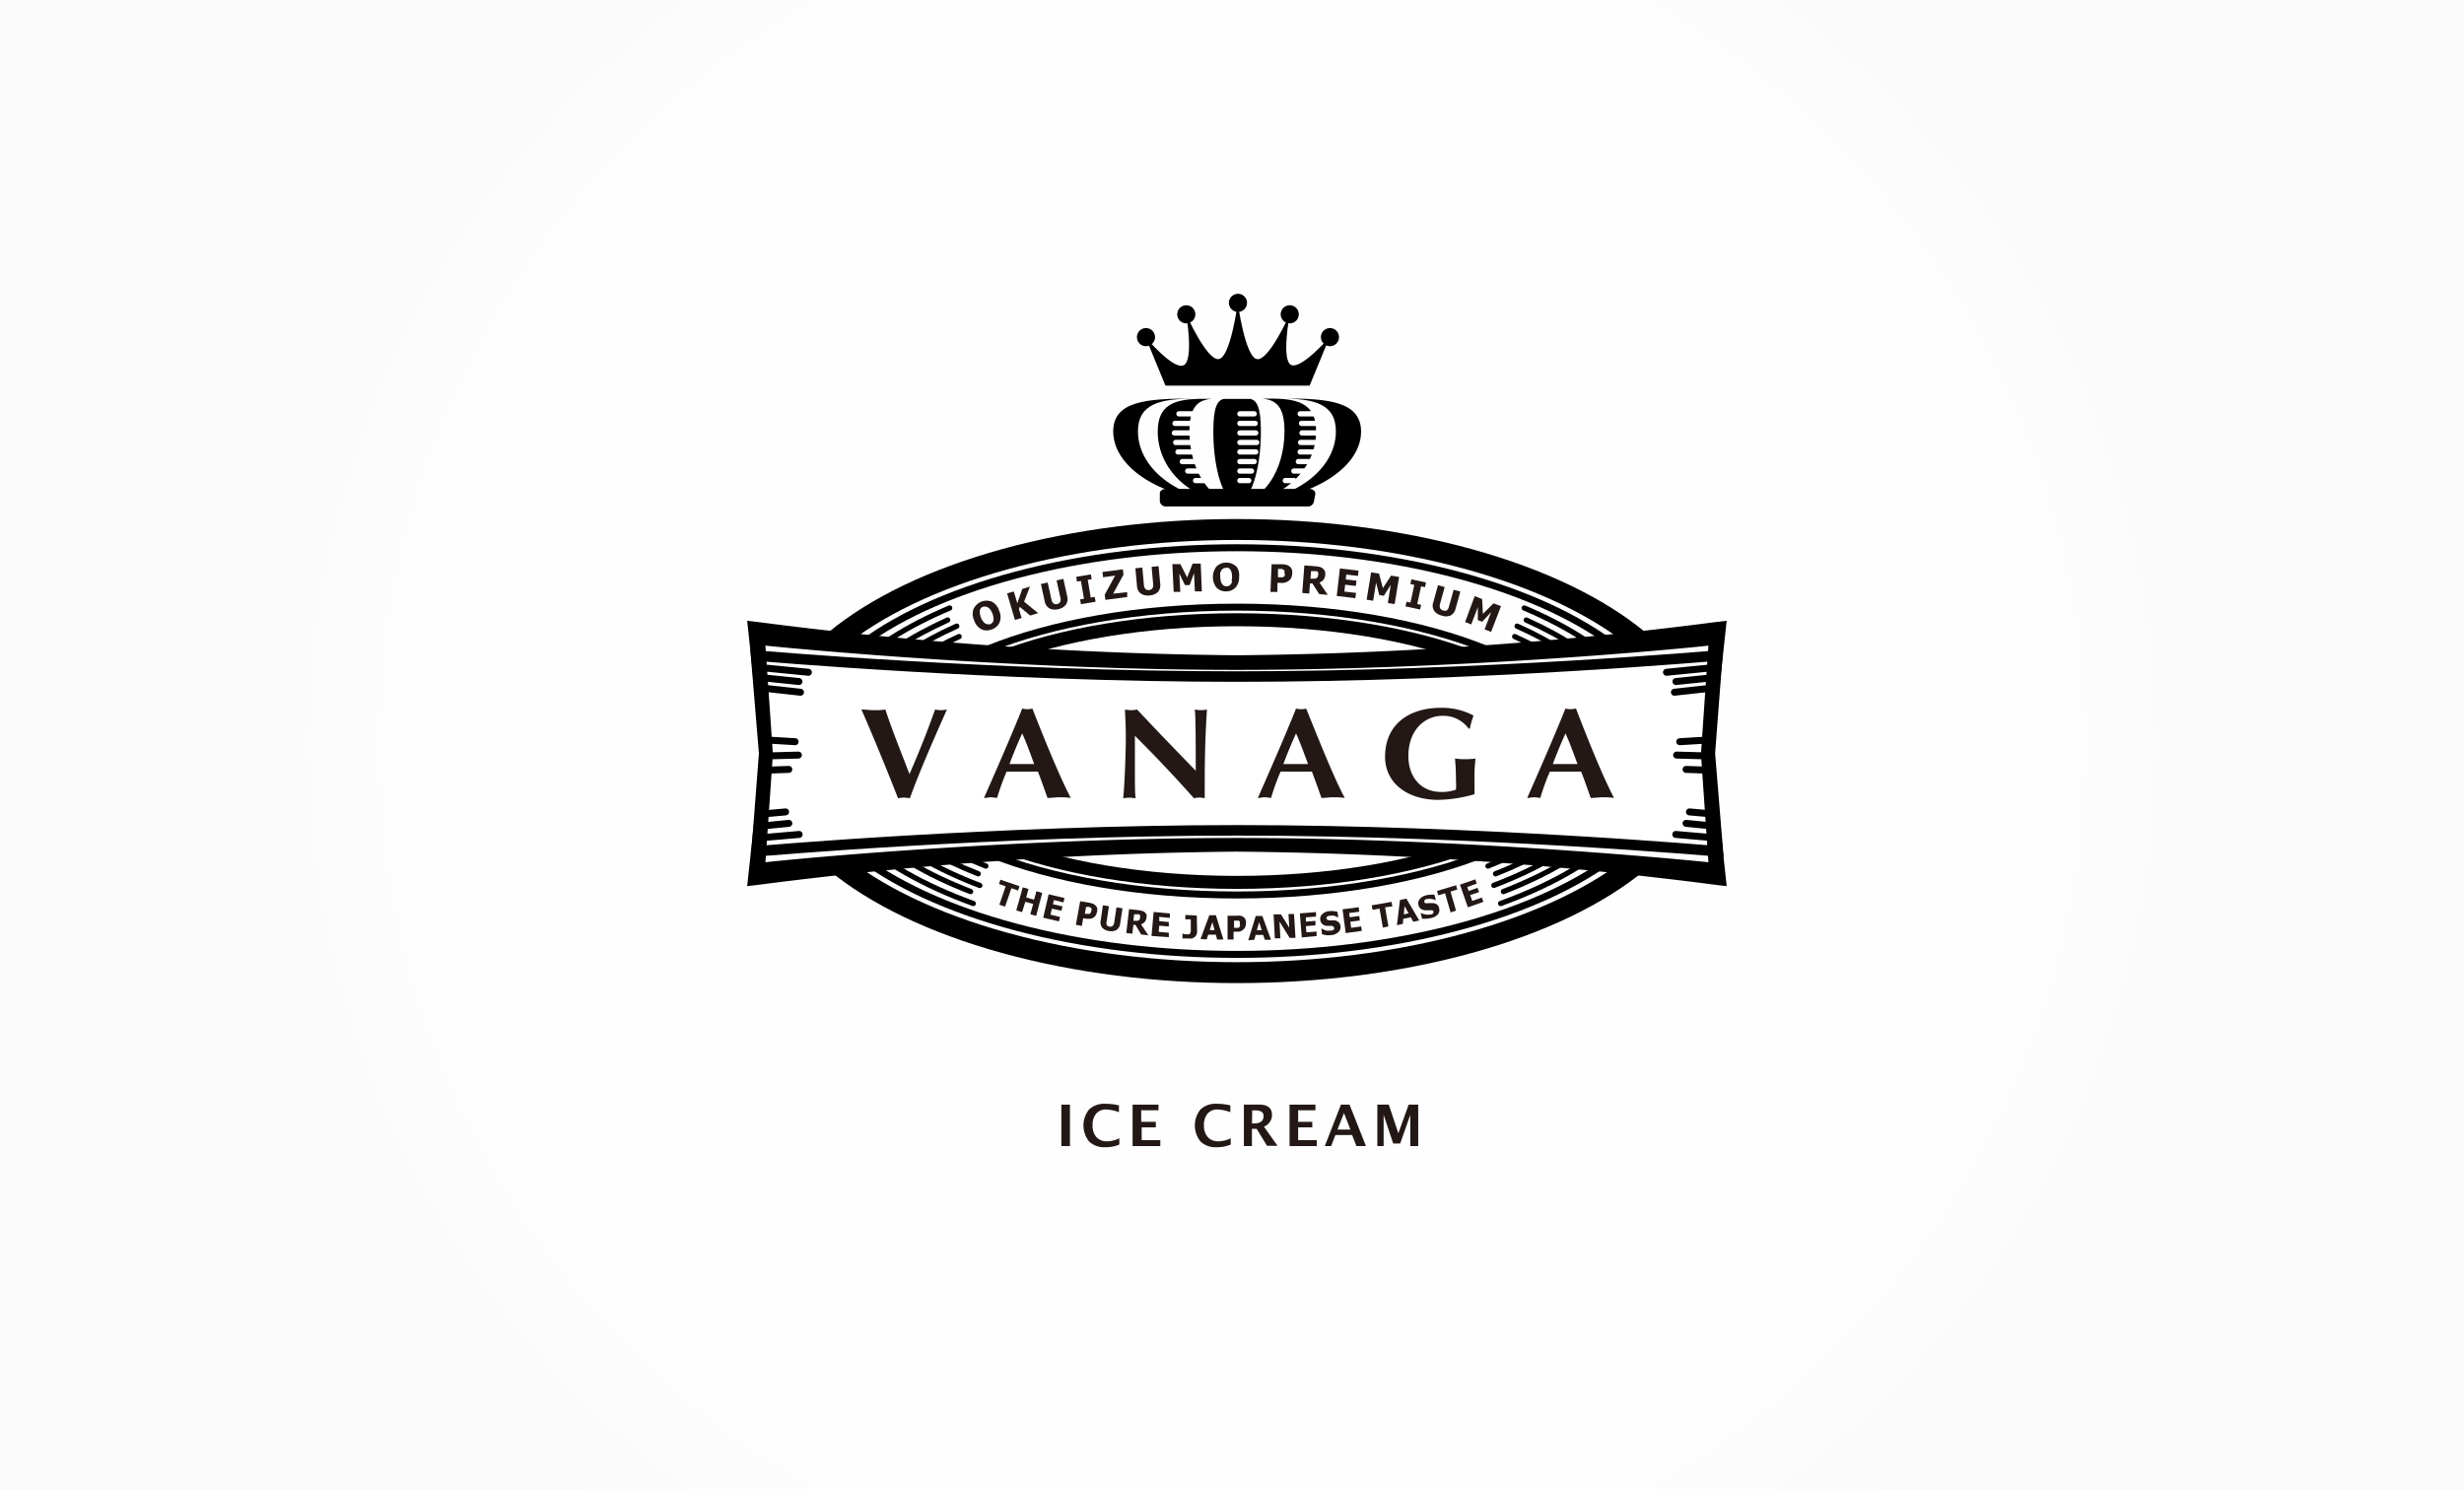 <svg id="レイヤー_1" data-name="レイヤー 1" xmlns="http://www.w3.org/2000/svg" xmlns:xlink="http://www.w3.org/1999/xlink" viewBox="0 0 257.95 155.91"><rect x="0" y="0" width="257.95" height="155.91" fill="#808080" stroke="none"/><defs><style>.cls-1{fill:url(#名称未設定グラデーション_21);}.cls-10,.cls-2,.cls-3,.cls-4,.cls-5,.cls-7,.cls-9{fill:none;}.cls-10,.cls-2,.cls-3,.cls-4,.cls-5,.cls-7{stroke:#000;}.cls-2{stroke-width:2.19px;}.cls-10,.cls-3{stroke-width:0.73px;}.cls-4{stroke-width:1.36px;}.cls-10,.cls-5,.cls-9{stroke-linecap:round;stroke-linejoin:round;}.cls-5,.cls-9{stroke-width:0.55px;}.cls-6{fill:#fff;}.cls-7{stroke-width:1.1px;}.cls-8{fill:#231815;}.cls-9{stroke:#fff;}</style><radialGradient id="名称未設定グラデーション_21" cx="128.97" cy="77.95" r="106.56" gradientUnits="userSpaceOnUse"><stop offset="0" stop-color="#fff"/><stop offset="0.81" stop-color="#fdfdfd"/><stop offset="1" stop-color="#fafafa"/></radialGradient></defs><title>svg</title><rect class="cls-1" width="257.95" height="155.91"/><ellipse class="cls-2" cx="129.49" cy="78.64" rx="48.56" ry="23.2"/><ellipse class="cls-3" cx="129.49" cy="78.64" rx="36.96" ry="15.07"/><ellipse class="cls-4" cx="129.49" cy="78.64" rx="35.16" ry="13.75"/><ellipse class="cls-3" cx="129.49" cy="78.64" rx="46.21" ry="21.29"/><path class="cls-5" d="M99.42,63.66c-8.83,3.72-14.36,9.05-14.36,15,0,6.46,6.58,12.21,16.83,15.94"/><path class="cls-5" d="M99.21,64.92c-7.79,3.5-12.6,8.35-12.6,13.71,0,5.89,5.83,11.17,15,14.72"/><path class="cls-5" d="M100.16,65.56C92.65,68.91,88,73.53,88,78.64c0,5.64,5.65,10.68,14.57,14.07"/><path class="cls-5" d="M100.41,66.65c-6.87,3.12-11.09,7.34-11.09,12,0,5.09,5,9.66,13.09,12.84"/><path class="cls-5" d="M100.73,67.68c-6.23,2.9-10,6.74-10,11,0,4.74,4.81,9,12.48,12"/><path class="cls-5" d="M159.57,63.66c8.82,3.72,14.35,9.05,14.35,15,0,6.46-6.57,12.21-16.82,15.94"/><path class="cls-5" d="M159.78,64.92c7.79,3.5,12.61,8.35,12.61,13.71,0,5.89-5.83,11.17-15,14.72"/><path class="cls-5" d="M158.82,65.56c7.51,3.35,12.15,8,12.15,13.07,0,5.64-5.66,10.68-14.58,14.07"/><path class="cls-5" d="M158.57,66.65c6.87,3.12,11.09,7.34,11.09,12,0,5.09-5,9.66-13.09,12.84"/><path class="cls-5" d="M158.25,67.68c6.23,2.9,10,6.74,10,11,0,4.74-4.8,9-12.48,12"/><path class="cls-6" d="M179,78.89l.84,12.33s-24.88-2.65-50.31-2.65-50.32,2.65-50.32,2.65L80,78.89l-.85-12.33s24.89,2.65,50.32,2.65,50.31-2.65,50.31-2.65Z"/><path d="M179.71,65.12a417.08,417.08,0,0,1-50.22,3.49,417,417,0,0,1-50.22-3.49L78.22,65s1.47,13.77,1.48,13.89-1.48,13.89-1.48,13.89l1.05-.12a417.46,417.46,0,0,1,50.22-3.49,417.51,417.51,0,0,1,50.22,3.49l1.05.12S179.29,79,179.28,78.89,180.76,65,180.76,65ZM80.91,79v-.06l-.78-11.34c4.89.5,27.13,2.54,49.36,2.54s44.47-2,49.36-2.54c-.12,1.75-.78,11.34-.78,11.34s.66,9.59.78,11.34c-4.89-.5-27.13-2.54-49.36-2.54s-44.47,2-49.36,2.54Z"/><path class="cls-7" d="M179,78.89l.84,10.25s-24.88-2.2-50.31-2.2-50.32,2.2-50.32,2.2L80,78.89l-.85-10.25s24.89,2.2,50.32,2.2,50.31-2.2,50.31-2.2Z"/><path class="cls-8" d="M104,64.64a1.08,1.08,0,0,1,0,.33.48.48,0,0,1-.13.24.64.64,0,0,1-.21.15.58.58,0,0,1-.25,0,.51.51,0,0,1-.26-.08.87.87,0,0,1-.24-.23,1.57,1.57,0,0,1-.22-.39,1.93,1.93,0,0,1-.11-.44.9.9,0,0,1,0-.33.57.57,0,0,1,.13-.24.59.59,0,0,1,.21-.13.61.61,0,0,1,.25,0,.56.56,0,0,1,.26.08,1,1,0,0,1,.24.22,1.74,1.74,0,0,1,.21.39A1.45,1.45,0,0,1,104,64.64ZM103.84,63a1.51,1.51,0,0,0-1.92.76A1.56,1.56,0,0,0,102,65a1.59,1.59,0,0,0,.75.89,1.34,1.34,0,0,0,1.11,0,1.32,1.32,0,0,0,.8-.76,1.53,1.53,0,0,0-.06-1.17A1.56,1.56,0,0,0,103.84,63Z"/><path class="cls-8" d="M108.68,64.2l-.84.25-1.09-.91-.08.23.28.94-.7.2-.82-2.78.7-.2.37,1.24.52-1.51.8-.24L107.21,63Z"/><path class="cls-8" d="M110.8,63.78a1.3,1.3,0,0,1-.94-.08,1.05,1.05,0,0,1-.49-.74l-.4-1.81.71-.16.39,1.77a.75.75,0,0,0,.21.42.44.44,0,0,0,.39.06A.43.43,0,0,0,111,63a.69.69,0,0,0,0-.47l-.39-1.76.71-.16.4,1.81a1.08,1.08,0,0,1-.12.87A1.31,1.31,0,0,1,110.8,63.78Z"/><path class="cls-8" d="M114.7,63l-1.54.26-.09-.5.41-.07-.32-1.86-.41.07-.09-.5,1.54-.26.08.5-.41.07.32,1.86.41-.07Z"/><path class="cls-8" d="M118,62.51l-2.28.3-.07-.54,1.09-2-1.26.17-.07-.55,2.14-.28.07.55-1.09,2L118,62Z"/><path class="cls-8" d="M120.34,62.34a1.29,1.29,0,0,1-.92-.2,1,1,0,0,1-.39-.79l-.17-1.85.73-.07.16,1.8a.74.74,0,0,0,.16.44.53.53,0,0,0,.73-.06.69.69,0,0,0,.08-.46l-.16-1.8.73-.07.17,1.84a1.09,1.09,0,0,1-.23.85A1.28,1.28,0,0,1,120.34,62.34Z"/><path class="cls-8" d="M125.82,61.92l-.73,0L125,60l-.46,1.26-.49,0-.59-1.21.1,1.92-.69,0-.14-2.9.84,0,.71,1.4.57-1.46.85,0Z"/><path class="cls-8" d="M129,60.86a.94.94,0,0,1-.14.3.55.55,0,0,1-.2.17.63.63,0,0,1-.25.06.63.63,0,0,1-.24-.05.55.55,0,0,1-.21-.17.81.81,0,0,1-.15-.3,1.55,1.55,0,0,1-.06-.44,1.53,1.53,0,0,1,0-.45.79.79,0,0,1,.14-.3.54.54,0,0,1,.45-.22.52.52,0,0,1,.24,0,.55.55,0,0,1,.21.17,1,1,0,0,1,.14.3,1.92,1.92,0,0,1,0,.89Zm.41-1.55a1.51,1.51,0,0,0-2.06,0,1.81,1.81,0,0,0,0,2.21,1.32,1.32,0,0,0,1,.4,1.34,1.34,0,0,0,1-.41,1.57,1.57,0,0,0,.37-1.11A1.56,1.56,0,0,0,129.44,59.31Z"/><path class="cls-8" d="M134.51,60.23a.44.44,0,0,1-.1.15l-.1.06-.12,0h-.4l0-.87h.1l.25,0a.58.58,0,0,1,.19.06.31.31,0,0,1,.13.13.36.36,0,0,1,0,.21A.58.58,0,0,1,134.51,60.23Zm.72-.63a.74.74,0,0,0-.24-.3,1,1,0,0,0-.32-.16,1.81,1.81,0,0,0-.43-.06l-1.12,0-.12,2.9.73,0,0-.95.38,0a1.3,1.3,0,0,0,.28,0l.24-.06.2-.1.17-.13a.8.8,0,0,0,.2-.3,1.26,1.26,0,0,0,.08-.39A1,1,0,0,0,135.23,59.6Z"/><path class="cls-8" d="M137.94,60.4a.3.3,0,0,1-.11.12.35.35,0,0,1-.18.07h-.26l-.2,0,.06-.79.24,0,.21,0,.15,0A.26.26,0,0,1,138,60a.38.38,0,0,1,0,.19A.53.53,0,0,1,137.94,60.4Zm.19.6a1,1,0,0,0,.42-.3.9.9,0,0,0,.19-.53.78.78,0,0,0-.06-.4.81.81,0,0,0-.23-.27.93.93,0,0,0-.32-.15,2.78,2.78,0,0,0-.42-.06l-1.16-.09-.22,2.89.73.06.08-1.06.25,0,.72,1.12.89.07Z"/><path class="cls-8" d="M139.94,62.4l.33-2.88,1.95.23-.06.55-1.22-.14-.06.51,1.13.13-.07.55-1.12-.13-.08.72,1.22.14-.07.55Z"/><path class="cls-8" d="M146,63.25l-.71-.11.31-1.9-.73,1.14-.48-.08L144.06,61l-.31,1.9-.68-.11.47-2.86.83.13.4,1.52.86-1.31.84.14Z"/><path class="cls-8" d="M148.66,63.82l-1.52-.33.11-.49.41.09.4-1.85-.41-.09.11-.49,1.53.33-.11.49-.41-.09-.4,1.85.41.09Z"/><path class="cls-8" d="M150.92,64.45a1.28,1.28,0,0,1-.79-.51,1,1,0,0,1-.08-.88l.49-1.79.7.2-.48,1.74a.72.72,0,0,0,0,.46.43.43,0,0,0,.31.24.46.46,0,0,0,.39,0,.72.72,0,0,0,.23-.41l.49-1.75.7.19-.5,1.79a1.08,1.08,0,0,1-.51.71A1.28,1.28,0,0,1,150.92,64.45Z"/><path class="cls-8" d="M156.1,66.16l-.68-.26.68-1.8-.93,1-.46-.17,0-1.35-.69,1.8-.64-.25,1-2.71.78.3.08,1.56,1.11-1.11.79.3Z"/><path class="cls-8" d="M104.62,94.73l.66-1.93-.7-.24.15-.45,2,.68-.15.45-.7-.24-.66,1.93Z"/><path class="cls-8" d="M108.47,95.9l-.61-.17.3-1.08-.82-.23L107,95.5l-.61-.17.68-2.42.6.17-.24.89.82.23.25-.88.61.17Z"/><path class="cls-8" d="M109.21,96.09l.57-2.45,1.66.39-.11.46-1-.25-.1.44,1,.22-.11.46-1-.22-.15.63,1,.24-.11.46Z"/><path class="cls-8" d="M114.18,95.57a.36.36,0,0,1-.11.11l-.09,0h-.25l-.16,0h0l.13-.73.08,0,.22,0,.16.07a.27.27,0,0,1,.1.12.3.3,0,0,1,0,.19A.53.53,0,0,1,114.18,95.57Zm.69-.46a.66.66,0,0,0-.17-.29.88.88,0,0,0-.26-.18,1.65,1.65,0,0,0-.36-.11l-1-.17-.45,2.47.62.12.15-.81.32.06.24,0,.21,0,.18-.06.16-.09a.77.77,0,0,0,.21-.23.9.9,0,0,0,.11-.32A.82.82,0,0,0,114.87,95.11Z"/><path class="cls-8" d="M116.12,97.48a1.11,1.11,0,0,1-.73-.35.9.9,0,0,1-.16-.75l.23-1.59.63.09-.23,1.56a.6.6,0,0,0,0,.4.37.37,0,0,0,.3.18.4.4,0,0,0,.33-.08.66.66,0,0,0,.16-.38l.23-1.55.63.09-.24,1.59a.94.94,0,0,1-.37.67A1.11,1.11,0,0,1,116.12,97.48Z"/><path class="cls-8" d="M119.31,96.26a.33.33,0,0,1-.1.1.34.34,0,0,1-.17.05h-.22l-.17,0,.08-.68.21,0,.17,0,.13,0a.25.25,0,0,1,.11.12.34.34,0,0,1,0,.17A.48.48,0,0,1,119.31,96.26Zm.14.52a.91.91,0,0,0,.38-.24.81.81,0,0,0,.19-.45.7.7,0,0,0,0-.34.68.68,0,0,0-.19-.24.8.8,0,0,0-.27-.14l-.36-.07-1-.11-.29,2.5.63.07.11-.92.22,0,.59,1,.76.09Z"/><path class="cls-8" d="M120.55,98l.22-2.51,1.7.15,0,.47L121.36,96l0,.45,1,.09,0,.47-1-.09-.06.65,1.06.09,0,.47Z"/><path class="cls-8" d="M125.32,97.57a.91.91,0,0,1-.07.3.66.66,0,0,1-.18.24.8.8,0,0,1-.31.15,1.38,1.38,0,0,1-.4,0l-.31,0-.26,0,0-.5h.06l.16.06a.67.67,0,0,0,.21,0,.62.62,0,0,0,.26,0,.29.29,0,0,0,.13-.13.48.48,0,0,0,.05-.19c0-.07,0-.15,0-.24l0-1-.57,0,0-.46,1.2.06Z"/><path class="cls-8" d="M125.68,98.32l.92-2.49.69,0,.78,2.54-.65,0-.14-.51-.79,0-.17.5Zm1.47-.93-.23-.84-.28.83Z"/><path class="cls-8" d="M130.44,96.68a1.09,1.09,0,0,1-.06.33.67.67,0,0,1-.16.26l-.14.12a.86.86,0,0,1-.17.1l-.2.06-.24,0h-.33v.82h-.63V95.88h1a1.56,1.56,0,0,1,.37,0,.83.83,0,0,1,.28.13.58.58,0,0,1,.22.25A.82.82,0,0,1,130.44,96.68Zm-.65,0a.34.34,0,0,0,0-.18.26.26,0,0,0-.12-.1.51.51,0,0,0-.17,0h-.31v.75h.35l.1,0,.08-.05a.3.3,0,0,0,.08-.13A.45.45,0,0,0,129.78,96.69Z"/><path class="cls-8" d="M131.58,97.4l.23-.84.28.83Zm-.27,1,.14-.51.79,0,.17.51.65,0-.91-2.49-.69,0-.78,2.54Z"/><path class="cls-8" d="M135.62,98.2l-.61,0-1.06-1.7.09,1.75-.58,0-.13-2.51.77,0,.87,1.39-.08-1.43.58,0Z"/><path class="cls-8" d="M136.28,98.15l-.2-2.51,1.69-.14,0,.47-1.06.08,0,.45,1-.08,0,.47-1,.08.05.65,1.07-.08,0,.47Z"/><path class="cls-8" d="M140.1,97.61a.71.71,0,0,0,.23-.63.65.65,0,0,0-.17-.4.86.86,0,0,0-.42-.21l-.26,0-.25,0a.65.65,0,0,1-.27-.07.18.18,0,0,1-.09-.14.18.18,0,0,1,0-.12.26.26,0,0,1,.1-.09l.13-.06.15,0a1.07,1.07,0,0,1,.42,0,1.35,1.35,0,0,1,.36.16h.06l-.06-.57a2,2,0,0,0-.41-.08,2.31,2.31,0,0,0-.45,0,1.22,1.22,0,0,0-.72.29.7.7,0,0,0-.24.6.74.74,0,0,0,.18.42.84.84,0,0,0,.44.23l.28,0,.28,0a.54.54,0,0,1,.18.06.19.19,0,0,1,.09.15.18.18,0,0,1,0,.14.27.27,0,0,1-.1.09.43.43,0,0,1-.14.05l-.14,0a1.25,1.25,0,0,1-.45,0,1.58,1.58,0,0,1-.44-.2h-.06l.07.59a2.53,2.53,0,0,0,.42.09,1.88,1.88,0,0,0,.51,0A1.25,1.25,0,0,0,140.1,97.61Z"/><path class="cls-8" d="M140.88,97.7l-.33-2.49,1.68-.22.07.47-1.06.14.06.44,1-.13.06.47-1,.13.09.64L142.5,97l.06.47Z"/><path class="cls-8" d="M144.77,97.13l-.35-2-.73.13-.09-.47,2.08-.36.08.47L145,95l.35,2Z"/><path class="cls-8" d="M146.24,96.87l.32-2.64.67-.14,1.35,2.29-.63.13-.26-.47-.78.16-.05.53Zm1.22-1.24-.42-.76-.08.87Z"/><path class="cls-8" d="M149.81,96.12a1.83,1.83,0,0,1-.51.07,2.67,2.67,0,0,1-.43,0l-.14-.58h.06a1.42,1.42,0,0,0,.46.14,1.28,1.28,0,0,0,.45,0l.14,0,.13-.07a.26.26,0,0,0,.09-.1.2.2,0,0,0,0-.14.19.19,0,0,0-.11-.13.52.52,0,0,0-.2,0h-.56a.84.84,0,0,1-.47-.17.73.73,0,0,1-.23-.39.67.67,0,0,1,.15-.62,1.21,1.21,0,0,1,.67-.39,2,2,0,0,1,.44-.06,2,2,0,0,1,.42,0l.14.56h-.06a1.2,1.2,0,0,0-.38-.11,1.08,1.08,0,0,0-.42,0l-.14,0-.12.08a.26.26,0,0,0-.08.1.17.17,0,0,0,0,.12.18.18,0,0,0,.1.13.71.71,0,0,0,.28,0H150a.84.84,0,0,1,.44.15.64.64,0,0,1,.22.38.72.72,0,0,1-.14.66A1.28,1.28,0,0,1,149.81,96.12Z"/><path class="cls-8" d="M151.86,95.53l-.58-2-.71.21-.14-.45,2-.6.13.45-.71.21.58,2Z"/><path class="cls-8" d="M153.67,95l-.83-2.37,1.61-.56.15.45-1,.35.15.42.93-.33.16.44-.93.32.22.61,1-.35.16.45Z"/><path class="cls-8" d="M97.89,74.29a3,3,0,0,0,1.24,0c-.94,2.12-2.77,6.21-3.88,9.29a5,5,0,0,0-.62-.07,4.77,4.77,0,0,0-.62.07c-.88-2.3-2.91-7.23-3.83-9.29.44,0,.87.07,1.27.07s.83,0,1.24-.07c.64,2,1.66,4.51,2.52,6.76C96.2,78.8,97.16,76.37,97.89,74.29Z"/><path class="cls-8" d="M105.68,80c.41-1.09.85-2.16,1.33-3.21.46,1,.85,2.12,1.26,3.21Zm2.41-5.81a3.41,3.41,0,0,1-.54.07,3.48,3.48,0,0,1-.54-.07c-1.22,3.07-3.34,7.86-4,9.36.27,0,.49-.07.71-.07a5.72,5.72,0,0,1,.66.07,25.62,25.62,0,0,1,1-2.76l1.47,0,1.81,0c.35.92.68,1.85,1,2.76.39,0,.81-.07,1.2-.07s.79,0,1.24.07C110.95,81.38,109.29,77.29,108.09,74.22Z"/><path class="cls-8" d="M117.77,74.29a3.39,3.39,0,0,0,.64.07,3.34,3.34,0,0,0,.63-.07c2,2.14,4.06,4.27,6.14,6.41,0-2.14,0-5.81-.1-6.41a3.13,3.13,0,0,0,1.27,0c-.23,3.92-.23,5.71-.23,9.29a2.68,2.68,0,0,0-.58-.07,2.28,2.28,0,0,0-.55.07q-2.9-3.27-6.18-6.54c0,1,0,2.13,0,3.14,0,2.16,0,2.91.08,3.41a3.66,3.66,0,0,0-.66-.07,3.4,3.4,0,0,0-.65.07c.07-.39.28-3.86.28-6.61C117.85,75.75,117.79,74.93,117.77,74.29Z"/><path class="cls-8" d="M134.35,80c.41-1.09.85-2.16,1.33-3.21.45,1,.85,2.12,1.26,3.21Zm2.4-5.81a2.14,2.14,0,0,1-1.07,0c-1.22,3.07-3.34,7.86-4,9.36.26,0,.48-.07.71-.07a5.72,5.72,0,0,1,.67.07,25.34,25.34,0,0,1,1-2.76l1.47,0,1.81,0c.35.92.68,1.85,1,2.76.4,0,.81-.07,1.2-.07s.79,0,1.24.07C139.61,81.38,138,77.29,136.75,74.22Z"/><path class="cls-8" d="M153.75,76.29A3.27,3.27,0,0,0,151,74.95c-1.75,0-3.56,1.39-3.56,4.21,0,2.14,1.26,3.76,3.44,3.76a4.36,4.36,0,0,0,1.54-.24,5.91,5.91,0,0,0,0-.94,22.61,22.61,0,0,0-.1-2.32,6.53,6.53,0,0,0,1,.07,7.2,7.2,0,0,0,1.15-.07,16.3,16.3,0,0,0-.11,2.26c0,.57,0,1.28,0,1.48a14.69,14.69,0,0,1-3.78.59c-3.25,0-5.58-1.76-5.58-4.51,0-3.42,2.53-5.13,5.85-5.13a7,7,0,0,1,3.41.81,10.57,10.57,0,0,0-.39,1.37Z"/><path class="cls-8" d="M162.56,80c.41-1.09.85-2.16,1.33-3.21.45,1,.85,2.12,1.26,3.21Zm2.4-5.81a3.35,3.35,0,0,1-.54.07,3.41,3.41,0,0,1-.54-.07c-1.22,3.07-3.34,7.86-4,9.36.26,0,.48-.07.71-.07a5.78,5.78,0,0,1,.66.07,24.54,24.54,0,0,1,1-2.76l1.47,0,1.81,0c.35.92.68,1.85,1,2.76.39,0,.8-.07,1.2-.07s.79,0,1.24.07C167.82,81.38,166.17,77.29,165,74.22Z"/><path d="M137.7,51.69c0-.27-.27-.5-.64-.5h-15c-.37,0-.66.22-.64.5l0,.84a.66.66,0,0,0,.71.5h14.72a.65.65,0,0,0,.7-.5Z"/><path d="M119.13,45.17c0-2.92,2.36-3.4,5.79-3.44-4.9,0-8.38.26-8.38,3.44,0,4.1,5.8,7.43,13,7.43C123.77,52.6,119.13,49.27,119.13,45.17Z"/><path d="M134.07,41.73c3.43,0,5.78.51,5.78,3.44,0,4.1-4.64,7.43-10.36,7.43,7.15,0,13-3.33,13-7.43C142.45,42,139,41.7,134.07,41.73Z"/><path d="M124.52,45.17c0-2.66.93-3.29,2.34-3.41l-1.33,0c-2.58.07-4.33.61-4.33,3.43,0,4.1,3.71,7.43,8.29,7.43C126.74,52.6,124.52,49.27,124.52,45.17Z"/><path d="M137.78,45.17c0-2.82-1.75-3.37-4.33-3.43l-1.32,0c1.4.12,2.34.76,2.34,3.41,0,4.1-2.23,7.43-5,7.43C134.07,52.6,137.78,49.27,137.78,45.17Z"/><path d="M132,45.17c0-2.56-.44-3.24-1.09-3.4h-2.8c-.66.15-1.09.84-1.09,3.4,0,4.1,1.11,7.43,2.49,7.43S132,49.27,132,45.17Z"/><circle cx="119.97" cy="35.3" r="0.95"/><circle cx="124.19" cy="32.91" r="0.95"/><circle cx="129.6" cy="31.71" r="0.95"/><circle cx="135.02" cy="32.91" r="0.95"/><circle cx="139.23" cy="35.3" r="0.95"/><path d="M135.18,38.22c-1.08-.46-.16-5.31-.16-5.31s-2.2,4.93-3.44,4.69-2-5.89-2-5.89-.75,5.73-2,5.89-3.4-4.69-3.4-4.69.82,4.78-.26,5.33-4-2.94-4-2.94l2.09,5.08h15.09l2.09-5.08S136.27,38.67,135.18,38.22Z"/><line class="cls-9" x1="129.8" y1="43.33" x2="131.3" y2="43.33"/><line class="cls-9" x1="129.8" y1="44.33" x2="131.4" y2="44.33"/><line class="cls-9" x1="129.8" y1="45.33" x2="131.46" y2="45.33"/><line class="cls-9" x1="129.8" y1="46.33" x2="131.57" y2="46.33"/><line class="cls-9" x1="129.8" y1="47.32" x2="131.46" y2="47.32"/><line class="cls-9" x1="129.8" y1="48.33" x2="131.3" y2="48.33"/><line class="cls-9" x1="129.8" y1="49.32" x2="131.02" y2="49.32"/><line class="cls-9" x1="129.8" y1="50.32" x2="130.73" y2="50.32"/><line class="cls-9" x1="136.11" y1="43.33" x2="137.61" y2="43.33"/><line class="cls-9" x1="136.25" y1="44.33" x2="137.86" y2="44.33"/><line class="cls-9" x1="136.3" y1="45.33" x2="137.96" y2="45.33"/><line class="cls-9" x1="136.16" y1="46.33" x2="137.93" y2="46.33"/><line class="cls-9" x1="136.11" y1="47.32" x2="137.77" y2="47.32"/><line class="cls-9" x1="135.92" y1="48.33" x2="137.42" y2="48.33"/><line class="cls-9" x1="135.45" y1="49.32" x2="136.66" y2="49.32"/><line class="cls-9" x1="134.55" y1="50.32" x2="135.48" y2="50.32"/><line class="cls-9" x1="124.91" y1="43.33" x2="123.42" y2="43.33"/><line class="cls-9" x1="124.62" y1="44.33" x2="123.01" y2="44.33"/><line class="cls-9" x1="124.6" y1="45.33" x2="122.94" y2="45.33"/><line class="cls-9" x1="124.85" y1="46.33" x2="123.08" y2="46.33"/><line class="cls-9" x1="124.98" y1="47.32" x2="123.32" y2="47.32"/><line class="cls-9" x1="125.26" y1="48.33" x2="123.77" y2="48.33"/><line class="cls-9" x1="125.56" y1="49.32" x2="124.34" y2="49.32"/><line class="cls-9" x1="126.1" y1="50.32" x2="125.16" y2="50.32"/><line class="cls-10" x1="79.66" y1="69.9" x2="84.63" y2="70.39"/><line class="cls-10" x1="80.08" y1="70.99" x2="83.64" y2="71.36"/><line class="cls-10" x1="80" y1="72.06" x2="83.8" y2="72.48"/><line class="cls-10" x1="80.43" y1="77.49" x2="83.24" y2="77.66"/><line class="cls-10" x1="80.27" y1="79.15" x2="83.58" y2="79.06"/><line class="cls-10" x1="80.27" y1="80.64" x2="82.58" y2="80.56"/><line class="cls-10" x1="79.85" y1="87.7" x2="83.66" y2="87.37"/><line class="cls-10" x1="80.02" y1="86.46" x2="82.58" y2="86.21"/><line class="cls-10" x1="80.02" y1="85.21" x2="82.24" y2="85.01"/><line class="cls-10" x1="179.43" y1="69.9" x2="174.46" y2="70.39"/><line class="cls-10" x1="179.01" y1="70.99" x2="175.45" y2="71.36"/><line class="cls-10" x1="179.1" y1="72.06" x2="175.29" y2="72.48"/><line class="cls-10" x1="178.66" y1="77.49" x2="175.85" y2="77.66"/><line class="cls-10" x1="178.83" y1="79.15" x2="175.52" y2="79.06"/><line class="cls-10" x1="178.83" y1="80.64" x2="176.51" y2="80.56"/><line class="cls-10" x1="179.24" y1="87.7" x2="175.43" y2="87.37"/><line class="cls-10" x1="179.08" y1="86.46" x2="176.51" y2="86.21"/><line class="cls-10" x1="179.08" y1="85.21" x2="176.86" y2="85.01"/><path class="cls-8" d="M111.11,120v-4.34h.9V120Z"/><path class="cls-8" d="M117.18,119.84a3.67,3.67,0,0,1-1.5.28,2.23,2.23,0,0,1-1.66-.6,2.67,2.67,0,0,1,0-3.36,2.33,2.33,0,0,1,1.71-.59,6.05,6.05,0,0,1,1.41.17v.71a4.18,4.18,0,0,0-1.33-.28,1.31,1.31,0,0,0-1.06.44,1.84,1.84,0,0,0-.37,1.23,1.75,1.75,0,0,0,.4,1.22,1.42,1.42,0,0,0,1.11.44,2.89,2.89,0,0,0,1.29-.32Z"/><path class="cls-8" d="M118.57,120v-4.34h2.71v.59h-1.81v1.21H121v.58h-1.48v1.34h1.95V120Z"/><path class="cls-8" d="M128.84,119.84a3.67,3.67,0,0,1-1.5.28,2.23,2.23,0,0,1-1.66-.6,2.67,2.67,0,0,1,0-3.36,2.33,2.33,0,0,1,1.71-.59,6.05,6.05,0,0,1,1.41.17v.71a4.18,4.18,0,0,0-1.33-.28,1.31,1.31,0,0,0-1.06.44,1.84,1.84,0,0,0-.37,1.23,1.75,1.75,0,0,0,.4,1.22,1.42,1.42,0,0,0,1.11.44,2.89,2.89,0,0,0,1.29-.32Z"/><path class="cls-8" d="M130.22,120v-4.34h1.62q1.32,0,1.32,1.08a1.27,1.27,0,0,1-.22.73,1.43,1.43,0,0,1-.62.5l1.42,2h-1.1l-1.08-1.77h-.5V120Zm.85-2.37h.21q1,0,1-.79,0-.58-.88-.58h-.31Z"/><path class="cls-8" d="M135,120v-4.34h2.71v.59h-1.81v1.21h1.48v.58h-1.48v1.34h1.95V120Z"/><path class="cls-8" d="M138.69,120l1.69-4.34h.9L143,120H142l-.45-1.16H139.8l-.45,1.16Zm1.33-1.73h1.35l-.67-1.73Z"/><path class="cls-8" d="M144.19,120v-4.34h1.2l1,3,1.08-3h1V120h-.83v-3.27l-1.06,3h-.73l-1-3V120Z"/></svg>